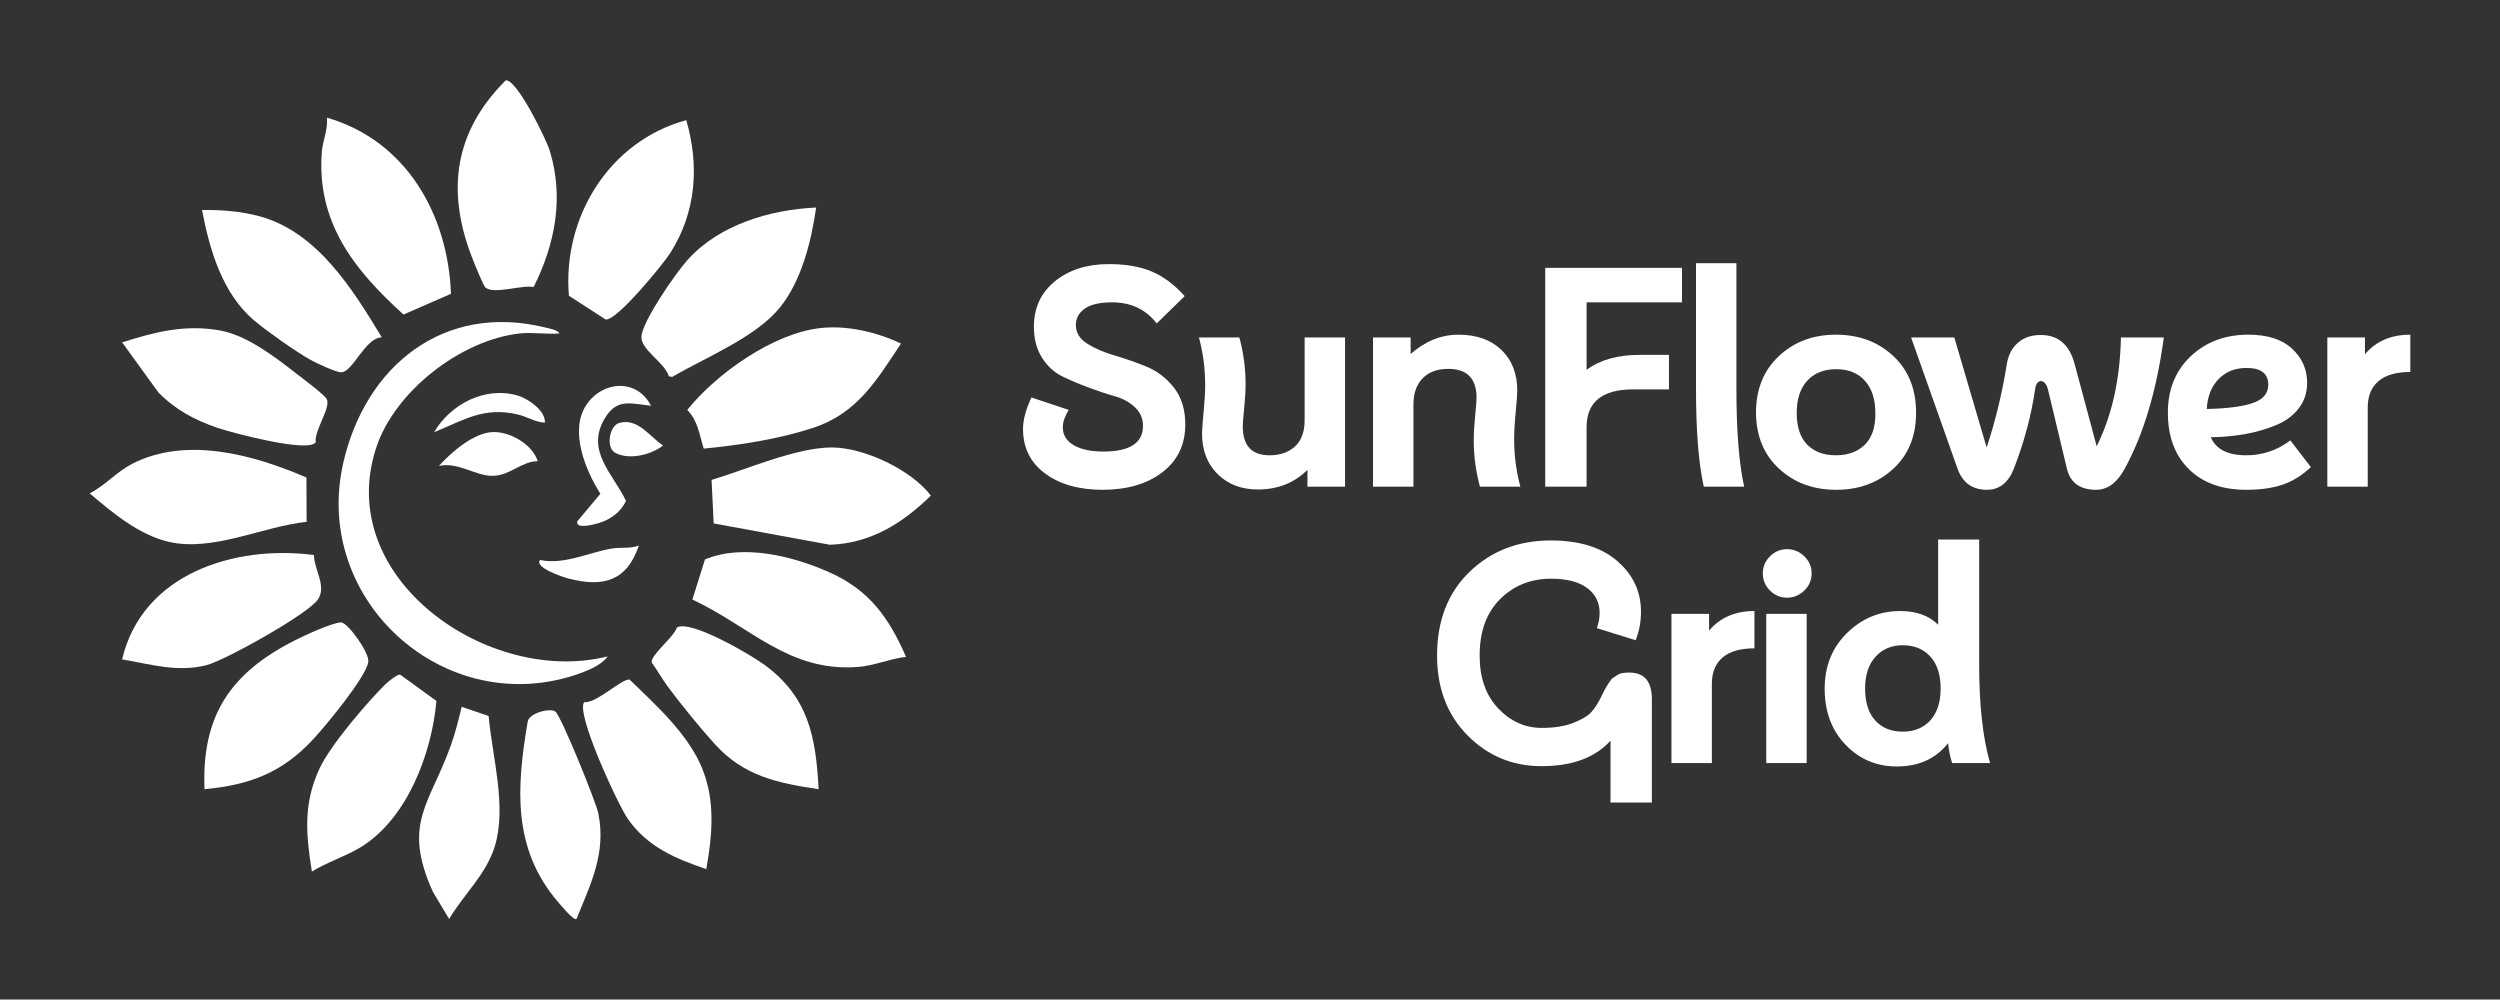 <?xml version="1.0" encoding="UTF-8"?>
<svg id="Layer_1" data-name="Layer 1" xmlns="http://www.w3.org/2000/svg" width="210mm" height="83.961mm" viewBox="0 0 595.276 238">
  <rect x="0" y="0" width="595.276" height="238" fill="#333333" stroke="none"/>
  <defs>
    <style>
      .cls-1 {
        fill: #fff;
      }
    </style>
  </defs>
  <g>
    <path class="cls-1" d="M262.539,116.625c-5.625,0-10.19-1.295-13.693-3.886-3.504-2.591-5.255-6.131-5.255-10.622,0-2.121.666-4.613,1.998-7.476l8.882,2.96c-.938,1.53-1.406,2.912-1.406,4.145,0,1.826.863,3.245,2.591,4.256,1.727,1.012,4.095,1.518,7.106,1.518,6.266,0,9.4-2.047,9.4-6.144,0-1.727-.642-3.194-1.924-4.404-1.284-1.208-2.887-2.084-4.811-2.628-1.924-.542-4.01-1.232-6.254-2.072-2.246-.838-4.33-1.727-6.254-2.665-1.924-.937-3.528-2.417-4.811-4.441-1.284-2.023-1.924-4.465-1.924-7.328,0-4.54,1.677-8.166,5.033-10.881,3.355-2.713,7.623-4.071,12.805-4.071,4.045,0,7.463.592,10.252,1.776,2.787,1.185,5.39,3.134,7.809,5.848l-6.662,6.513c-2.566-3.355-6.119-5.033-10.658-5.033-2.862,0-5.009.494-6.439,1.48-1.432.988-2.147,2.294-2.147,3.923,0,1.826.9,3.307,2.702,4.441,1.801,1.136,3.971,2.073,6.513,2.813,2.541.74,5.082,1.628,7.624,2.665,2.541,1.036,4.711,2.702,6.513,4.996,1.801,2.294,2.702,5.218,2.702,8.771,0,4.787-1.813,8.574-5.44,11.361-3.627,2.789-8.377,4.182-14.248,4.182Z"/>
    <path class="cls-1" d="M299.546,116.55c-3.948,0-7.155-1.221-9.622-3.664-2.468-2.443-3.701-5.663-3.701-9.659,0-.838.123-2.541.37-5.107.246-2.565.37-4.687.37-6.365,0-3.947-.494-7.747-1.48-11.398h9.622c.987,3.652,1.48,7.353,1.48,11.102,0,1.628-.111,3.541-.333,5.736-.222,2.196-.333,3.64-.333,4.33,0,4.589,2.121,6.884,6.366,6.884,2.517,0,4.539-.703,6.069-2.109,1.528-1.407,2.294-3.491,2.294-6.254v-19.689h9.622v35.528h-8.956v-3.997c-3.158,3.109-7.081,4.663-11.769,4.663Z"/>
    <path class="cls-1" d="M347.288,79.69c4.293,0,7.697,1.21,10.214,3.627,2.517,2.418,3.775,5.651,3.775,9.696,0,.839-.124,2.529-.37,5.07-.248,2.542-.37,4.7-.37,6.477,0,3.899.492,7.674,1.48,11.325h-9.623c-.987-3.651-1.48-7.328-1.48-11.028,0-1.677.11-3.614.333-5.811.222-2.195.333-3.638.333-4.33,0-4.589-2.246-6.883-6.735-6.883-2.616,0-4.652.753-6.106,2.257-1.456,1.506-2.184,3.565-2.184,6.181v19.614h-9.622v-35.528h8.956v3.923c3.503-3.059,7.302-4.589,11.398-4.589Z"/>
    <path class="cls-1" d="M400.504,71.992h-22.723v16.062c3.207-2.369,7.401-3.553,12.583-3.553h7.031v8.216h-8.512c-7.401,0-11.102,3.011-11.102,9.03v14.137h-9.845v-52.108h32.567v8.216Z"/>
    <path class="cls-1" d="M405.685,115.885c-1.233-5.526-1.85-13.323-1.85-23.389v-29.829h9.622v29.829c0,10.066.616,17.863,1.851,23.389h-9.623Z"/>
    <path class="cls-1" d="M450.798,111.629c-3.627,3.331-8.154,4.996-13.582,4.996s-9.955-1.665-13.582-4.996c-3.627-3.331-5.466-7.783-5.515-13.36,0-5.575,1.813-10.066,5.44-13.471s8.153-5.107,13.582-5.107c5.478,0,10.029,1.691,13.656,5.07,3.627,3.38,5.44,7.883,5.44,13.508,0,5.577-1.813,10.029-5.44,13.36ZM430.296,105.855c1.652,1.703,3.935,2.554,6.847,2.554s5.218-.851,6.921-2.554c1.702-1.702,2.527-4.206,2.479-7.513,0-3.257-.827-5.81-2.479-7.661-1.654-1.851-3.936-2.776-6.847-2.776s-5.207.914-6.884,2.739c-1.678,1.826-2.517,4.393-2.517,7.698s.826,5.811,2.479,7.513Z"/>
    <path class="cls-1" d="M505.015,80.357h10.215c-1.728,12.78-4.886,23.291-9.475,31.531-1.776,3.159-3.997,4.737-6.661,4.737-3.85,0-6.169-1.703-6.958-5.107l-4.515-18.874c-.198-.789-.519-1.344-.963-1.665-.443-.32-.876-.333-1.295-.037-.42.296-.679.864-.777,1.703-.888,6.169-2.566,12.46-5.033,18.874-1.332,3.405-3.478,5.107-6.439,5.107-3.504,0-5.847-1.703-7.031-5.107l-11.028-31.161h10.288l7.698,26.202c2.12-6.414,3.725-13.051,4.811-19.911.345-2.121,1.222-3.799,2.628-5.033,1.406-1.233,3.22-1.851,5.44-1.851,4.144,0,6.833,2.294,8.067,6.883l5.255,19.615c3.651-7.352,5.576-15.988,5.773-25.906Z"/>
    <path class="cls-1" d="M545.355,104.856l4.885,6.365c-2.023,1.924-4.231,3.307-6.624,4.145-2.394.838-5.318,1.258-8.771,1.258-5.773,0-10.325-1.64-13.656-4.922-3.33-3.281-4.996-7.759-4.996-13.434,0-5.525,1.813-10.003,5.44-13.434,3.627-3.429,8.203-5.144,13.73-5.144,4.539,0,8.005,1.11,10.399,3.331,2.393,2.22,3.59,4.935,3.59,8.142,0,2.32-.667,4.343-1.999,6.069-1.332,1.728-3.134,3.06-5.403,3.997-2.271.938-4.689,1.641-7.254,2.109-2.565.47-5.329.729-8.289.777,1.232,2.862,4.045,4.293,8.438,4.293,3.897,0,7.401-1.185,10.511-3.553ZM534.918,87.61c-2.665,0-4.861.864-6.588,2.591-1.728,1.728-2.689,4.121-2.887,7.179,4.836-.098,8.486-.566,10.955-1.406,2.467-.838,3.7-2.294,3.7-4.367,0-2.665-1.728-3.997-5.181-3.997Z"/>
    <path class="cls-1" d="M554.163,80.357h8.956v3.997c2.614-3.108,6.217-4.663,10.806-4.663v8.882c-3.356,0-5.884.729-7.586,2.183-1.703,1.456-2.554,3.542-2.554,6.254v18.875h-9.622v-35.528Z"/>
    <path class="cls-1" d="M387.997,160.15c3.553,0,5.329,2.123,5.329,6.366v24.573h-9.844v-14.729c-3.652,4.046-9.13,6.069-16.433,6.069-6.908,0-12.78-2.442-17.615-7.328-4.837-4.885-7.254-11.225-7.254-19.023,0-8.29,2.578-14.926,7.734-19.911,5.156-4.983,11.608-7.476,19.355-7.476,6.76,0,12.028,1.628,15.803,4.885,3.775,3.257,5.662,7.279,5.662,12.065,0,2.418-.42,4.689-1.258,6.81l-9.252-2.886c.443-1.185.666-2.393.666-3.627,0-2.467-.988-4.441-2.961-5.921-1.975-1.48-4.837-2.221-8.586-2.221-4.837,0-8.882,1.617-12.139,4.848-3.257,3.232-4.885,7.71-4.885,13.434,0,5.281,1.467,9.474,4.403,12.583,2.936,3.108,6.402,4.663,10.399,4.663,2.961,0,5.452-.395,7.476-1.185,2.023-.789,3.442-1.628,4.256-2.517.815-.888,1.592-2.072,2.332-3.553,0-.048.196-.456.592-1.221.395-.764.63-1.196.703-1.295.074-.098.296-.444.666-1.036s.667-.949.889-1.073c.222-.123.542-.333.962-.629.419-.296.876-.481,1.369-.555.493-.074,1.037-.111,1.629-.111Z"/>
    <path class="cls-1" d="M397.989,146.161h8.956v3.997c2.614-3.108,6.217-4.663,10.806-4.663v8.882c-3.356,0-5.884.729-7.586,2.183-1.703,1.456-2.554,3.542-2.554,6.254v18.875h-9.622v-35.528Z"/>
    <path class="cls-1" d="M429.629,140.61c-1.16,1.135-2.529,1.702-4.107,1.702-1.58,0-2.937-.567-4.071-1.702-1.136-1.135-1.702-2.491-1.702-4.071,0-1.579.566-2.935,1.702-4.071,1.135-1.134,2.491-1.702,4.071-1.702,1.578,0,2.947.568,4.107,1.702,1.159,1.136,1.739,2.492,1.739,4.071,0,1.58-.58,2.937-1.739,4.071ZM420.563,146.161h9.622v35.528h-9.622v-35.528Z"/>
    <path class="cls-1" d="M451.649,182.503c-4.836,0-8.907-1.727-12.213-5.181-3.307-3.453-4.959-7.894-4.959-13.323,0-5.378,1.776-9.807,5.329-13.286,3.553-3.478,7.772-5.218,12.657-5.218,3.849,0,6.858,1.086,9.03,3.257v-20.281h9.77v29.829c0,9.573.863,17.37,2.591,23.389h-9.03c-.493-1.529-.814-3.109-.962-4.737-2.912,3.701-6.983,5.551-12.213,5.551ZM446.505,171.549c1.603,1.776,3.786,2.665,6.55,2.665s4.959-.9,6.588-2.702c1.628-1.801,2.442-4.33,2.442-7.587s-.815-5.785-2.442-7.586c-1.629-1.801-3.825-2.702-6.588-2.702-2.664,0-4.823.914-6.477,2.738-1.653,1.826-2.479,4.343-2.479,7.55,0,3.307.802,5.848,2.406,7.624Z"/>
  </g>
  <path class="cls-1" d="M194.331,49.416c-1.145,8.002-3.432,17.352-8.61,23.782-5.737,7.123-17.806,11.946-25.685,16.561l-.776-.178c-1.048-3.362-6.755-6.308-6.524-9.477.271-3.733,8.216-15.146,10.976-18.215,7.551-8.394,19.618-11.965,30.618-12.473Z"/>
  <path class="cls-1" d="M195.39,78.111c6.377-.703,13.474.989,19.143,3.699-5.83,8.755-10.386,16.606-20.936,20.07-8.165,2.682-17.499,4.112-26.036,4.94-1.048-3.379-1.342-6.542-3.908-9.225,6.923-8.607,20.393-18.234,31.737-19.484Z"/>
  <path class="cls-1" d="M163.409,28.616c3.151,10.887,2.343,21.907-3.774,31.574-1.692,2.674-12.902,16.381-15.444,15.877l-8.732-5.652c-1.555-18.712,9.659-36.854,27.949-41.8Z"/>
  <path class="cls-1" d="M215.734,156.408c-4.006.454-7.457,2.103-11.566,2.409-16.354,1.218-25.483-9.601-39.303-16.061l2.995-9.546c9.05-3.793,21.005-.785,29.659,3.078,9.457,4.221,14.176,10.819,18.215,20.121Z"/>
  <path class="cls-1" d="M169.435,114.274c8.191-2.445,20.204-7.759,28.698-7.728,7.655.028,18.876,5.34,23.518,11.462-6.745,6.588-14.293,11.356-24.046,11.706l-27.67-5.079-.501-10.362Z"/>
  <path class="cls-1" d="M194.925,187.917c-9.811-1.47-17.785-3.107-24.673-10.69-3.346-3.684-8.291-9.717-11.236-13.731-1.355-1.847-2.489-3.879-3.831-5.741-.414-1.686,5.37-6.115,5.983-8.342,3.303-1.921,17.683,6.547,20.87,8.894,10.48,7.713,12.213,17.091,12.887,29.61Z"/>
  <path class="cls-1" d="M168.173,206.943c-7.438-2.53-14.046-5.333-18.666-11.944-2.377-3.401-12.555-25.355-10.389-27.823,2.821.418,9.133-5.776,10.808-5.348,6.277,6.083,14.071,13.065,17.352,21.346,3.077,7.765,2.316,15.732.895,23.77Z"/>
  <path class="cls-1" d="M127.067,68.339c-2.783-.566-9.509,1.855-11.504.103-.511-.448-2.813-6.21-3.278-7.422-6.045-15.778-4.022-29.797,8.124-41.878,2.611-.447,9.672,14.067,10.486,16.729,3.431,11.212,1.296,22.205-3.828,32.468Z"/>
  <path class="cls-1" d="M90.9,80.314c-4.066.142-6.882,8.447-9.739,8.325-1.324-.057-5.848-2.188-7.219-2.949-3.369-1.868-10.33-6.782-13.309-9.281-7.72-6.475-10.703-16.904-12.532-26.398,4.502-.086,9.303.3,13.673,1.48,13.751,3.711,22.212,17.382,29.125,28.823Z"/>
  <path class="cls-1" d="M77.824,28.012c18.836,5.428,28.851,23.003,29.555,41.946l-11.303,4.937c-11.757-10.634-20.775-21.977-19.434-38.848.21-2.642,1.519-5.271,1.182-8.036Z"/>
  <path class="cls-1" d="M48.697,187.921c-.733-17.532,6.235-27.678,21.385-35.383,2.267-1.153,8.943-4.283,11.125-4.332,1.558-.035,6.834,7.256,6.487,9.408-.598,3.715-10.178,15.244-13.134,18.425-7.383,7.948-15.059,10.857-25.864,11.881Z"/>
  <path class="cls-1" d="M72.969,113.709l.037,10.546c-10.518,1.118-22.362,7.214-32.865,4.748-7.111-1.669-13.365-6.926-18.788-11.529,3.685-1.874,6.463-5.173,10.169-7.064,12.886-6.572,28.919-2.128,41.447,3.297Z"/>
  <path class="cls-1" d="M29.079,81.52c7.841-2.496,15.041-4.33,23.327-2.827,6.442,1.168,13.117,6.332,18.221,10.313,1.438,1.122,6.495,4.864,7.147,5.981,1.147,1.964-3,7.518-2.6,10.332-1.787,2.575-19.977-2.281-23.367-3.437-5.439-1.855-10.063-4.32-14.117-8.472l-8.61-11.89Z"/>
  <path class="cls-1" d="M74.741,132.152c.071,3.506,3.074,7.422.975,10.568-2.311,3.464-22.083,14.508-26.545,15.657-6.932,1.785-13.25-.217-20.096-1.372,4.825-20.442,26.801-27.294,45.667-24.853Z"/>
  <path class="cls-1" d="M74.261,207.536c-1.414-8.942-2.086-16.175,1.85-24.597,2.569-5.498,11.208-15.605,15.658-20.01.591-.585,2.848-2.409,3.507-2.295l8.642,6.271c-1.101,12.456-6.929,27.999-17.97,34.786-3.671,2.257-8.024,3.545-11.686,5.844Z"/>
  <path class="cls-1" d="M137.26,218.829c-.633.466-3.78-3.35-4.462-4.149-10.843-12.704-9.8-27.248-7.151-42.838.352-2.118,5.391-3.321,6.59-2.417,1.356,1.023,9.694,21.55,10.238,24.284,1.884,9.463-1.786,16.662-5.215,25.12Z"/>
  <path class="cls-1" d="M106.942,218.826l-3.883-6.507c-7.339-16.312-.724-20.746,4.334-34.954,1.056-2.967,1.812-6.011,2.536-9.067l6.421,2.196c.856,9.728,4.358,21.468,1.478,30.979-2.037,6.729-7.481,11.553-10.887,17.353Z"/>
  <path class="cls-1" d="M123.73,79.398c-14.04,1.579-29.751,13.786-34.162,27.238-10.203,31.116,26.889,56.762,55.106,49.661-1.267,1.915-4.417,3.259-6.576,4.034-31.779,11.401-63.854-17.132-56.374-50.062,5.252-23.12,23.91-38.208,48.033-32.308.833.204,3.16.614,3.441,1.438-3.034.243-6.497-.334-9.468,0Z"/>
  <g>
    <path class="cls-1" d="M155.004,96.607c-4.861-.5-8.105-1.868-11.022,3.043-4.591,7.732,1.962,13.078,5.08,19.626-1.288,2.701-3.714,4.449-6.559,5.291-1.022.302-5.523,1.532-5.04-.431l5.497-6.569c-3.593-5.644-7.42-15.036-3.355-21.145,3.899-5.859,12.11-6.288,15.398.185Z"/>
    <path class="cls-1" d="M128.031,109.808c-3.905.05-6.546,3.398-10.613,3.492-4.21.097-8.329-3.407-12.911-2.347,2.917-3.254,8.298-7.959,12.911-8.074,4.036-.101,9.344,2.891,10.613,6.929Z"/>
    <path class="cls-1" d="M152.131,129.897c-2.896,8.496-8.472,9.996-16.756,7.863-1.349-.347-8.302-2.683-6.764-4.42,5.713,1.212,11.51-1.799,17.069-2.726,2.132-.355,4.308.091,6.451-.716Z"/>
    <path class="cls-1" d="M129.752,100.627c-2.307-.069-4.193-1.405-6.393-1.922-8.147-1.916-12.731,1.24-20,4.215,3.871-6.651,12.152-11.032,19.923-8.728,2.42.717,6.62,3.554,6.469,6.436Z"/>
    <path class="cls-1" d="M147.369,100.74c4.453-1.36,7.312,3.208,10.493,5.34-2.788,2.221-8.177,3.563-11.438,1.694-2.208-1.265-1.289-6.352.945-7.035Z"/>
  </g>
</svg>